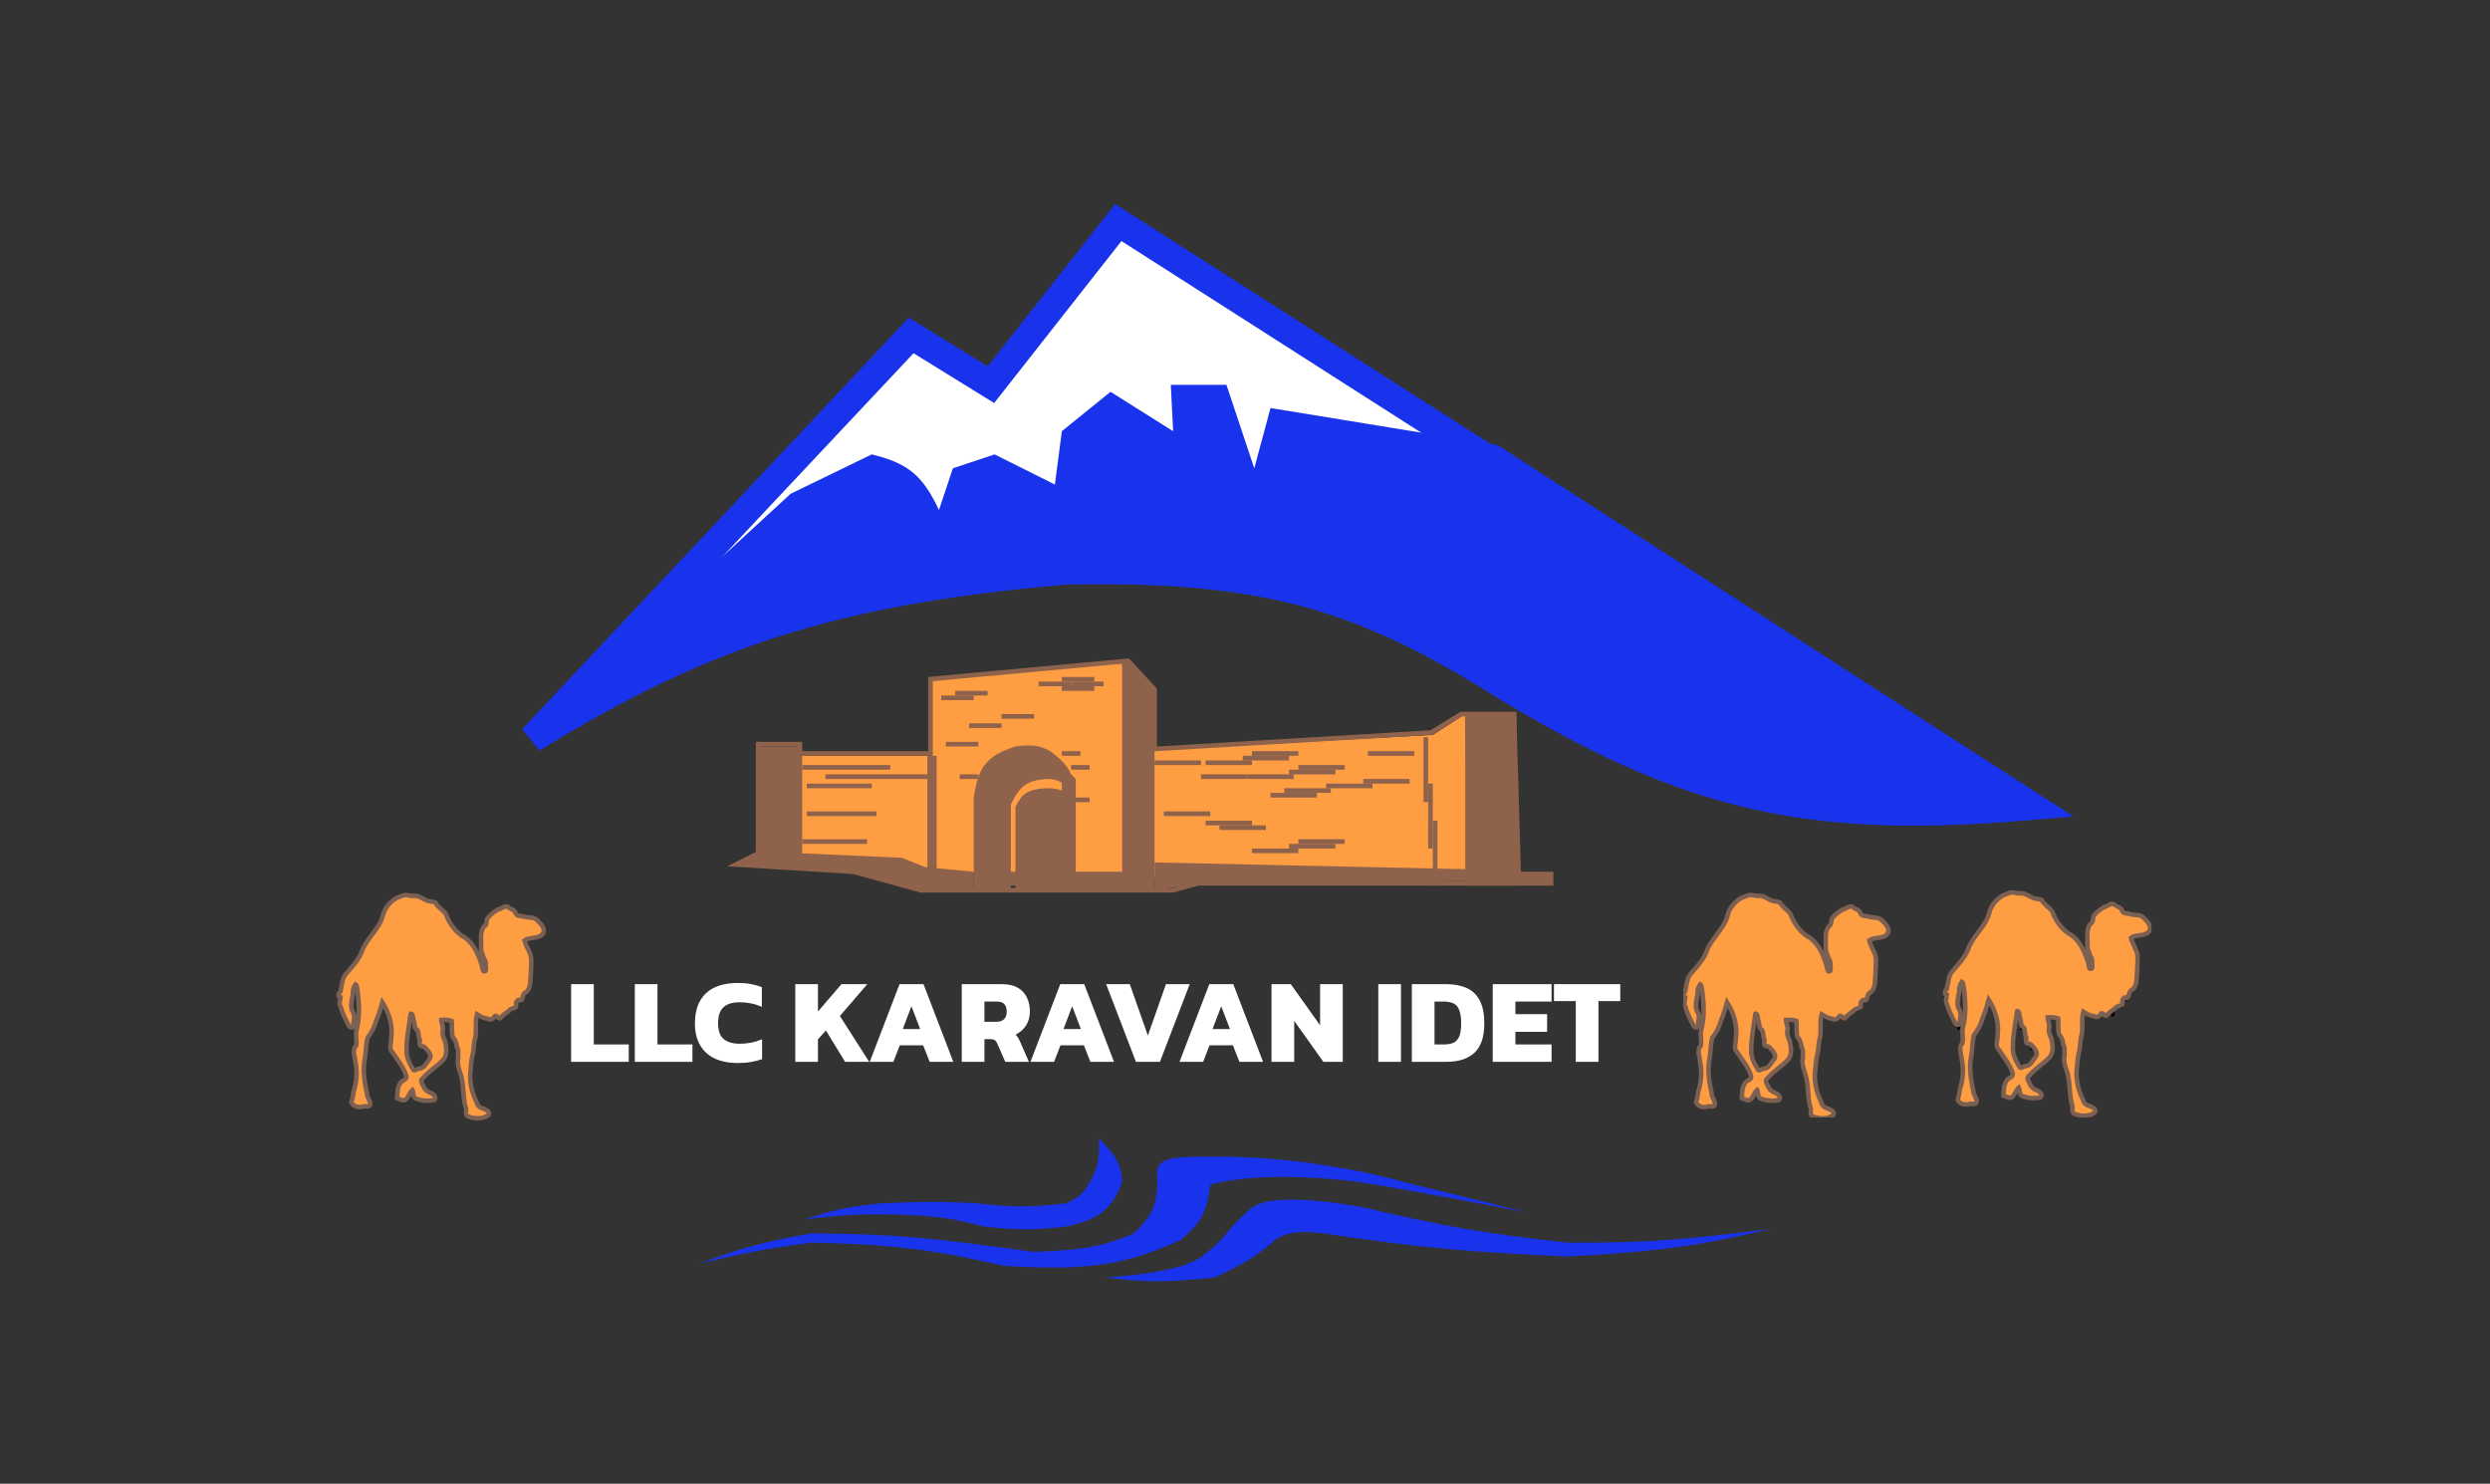 <svg width="537" height="320" viewBox="0 0 537 320" fill="none" xmlns="http://www.w3.org/2000/svg">
<rect x="0" y="0" width="537" height="320" fill="#333333" stroke="none"/>
<path d="M169 163H201V146.5L242 143L244 162L309 158.5L316 154L316.5 188L240.5 189.5L169 187V163Z" fill="#FF9D43"/>
<path d="M214.5 83L241.5 48.5L308 90V111L154.5 121.5L196 74.5L214.5 83Z" fill="white"/>
<path d="M172.207 109.006L122.777 154.508C134.763 147.511 146.13 141.959 157.927 137.543C178.883 129.699 201.046 125.496 230.246 123.011L230.35 123.002L230.455 123C251.078 122.688 266.698 123.881 281.17 127.717C295.655 131.558 308.812 137.999 324.58 147.95C346.456 161.262 364.041 168.781 382.519 172.369C398.939 175.558 416.226 175.677 438.088 173.821L321.899 98.86L276.192 91.398L273.397 101.78L270.806 111.404L267.654 101.949L262.338 86H255.654L255.996 92.85L256.284 98.613L251.402 95.539L239.719 88.183L231.82 94.577L230.475 104.888L229.929 109.069L226.158 107.183L214.27 101.239L207.872 103.372L205.346 110.949L202.977 118.056L199.786 111.278C198.118 107.736 196.694 105.673 194.984 104.247C193.448 102.966 191.461 102.018 188.324 101.178L172.207 109.006Z" fill="#1932EC" stroke="#1932EC" stroke-width="6"/>
<path d="M196.508 72.34L114.776 159.332C129.789 150.005 143.538 142.929 157.927 137.543C178.883 129.699 201.046 125.496 230.246 123.011L230.35 123.002L230.455 123C251.078 122.688 266.698 123.881 281.17 127.717C295.655 131.558 308.812 137.999 324.58 147.95C346.456 161.262 364.041 168.781 382.519 172.369C398.924 175.555 416.195 175.676 438.029 173.826L241.177 47.994L215.359 80.853L213.703 82.96L211.424 81.552L196.508 72.34Z" stroke="#1932EC" stroke-width="6"/>
<path d="M308.762 157.926L315.142 154H326.514L327.5 188.014L327.514 188.5H328H334.5V190.5H299.5H258.5H258.433L258.368 190.518L252.933 192H198.568L184.133 188.018L184.083 188.004L184.031 188.001L158.73 186.444L163.724 183.947L164.007 183.806L164 183.489L163.511 160.5H172.5V162V162.5H173H200.168H200.668V162V146.456L243.3 142.521L249 148.695V161V161.531L249.53 161.499L308.53 157.999L308.655 157.992L308.762 157.926Z" stroke="#8F624B"/>
<line x1="174" y1="175.5" x2="189" y2="175.5" stroke="#8F624B"/>
<line x1="173" y1="181.5" x2="187" y2="181.5" stroke="#8F624B"/>
<line x1="174" y1="169.5" x2="188" y2="169.5" stroke="#8F624B"/>
<line x1="178" y1="167.5" x2="200" y2="167.5" stroke="#8F624B"/>
<line x1="173" y1="165.5" x2="192" y2="165.5" stroke="#8F624B"/>
<line x1="204" y1="160.5" x2="211" y2="160.5" stroke="#8F624B"/>
<line x1="209" y1="156.5" x2="216" y2="156.5" stroke="#8F624B"/>
<line x1="216" y1="154.5" x2="223" y2="154.5" stroke="#8F624B"/>
<line x1="203" y1="150.5" x2="210" y2="150.5" stroke="#8F624B"/>
<line x1="206" y1="149.5" x2="213" y2="149.5" stroke="#8F624B"/>
<line x1="229" y1="148.5" x2="236" y2="148.5" stroke="#8F624B"/>
<line x1="224" y1="147.5" x2="231" y2="147.5" stroke="#8F624B"/>
<line x1="231" y1="147.5" x2="238" y2="147.5" stroke="#8F624B"/>
<line x1="229" y1="146.5" x2="236" y2="146.5" stroke="#8F624B"/>
<line x1="229" y1="162.5" x2="233" y2="162.5" stroke="#8F624B"/>
<line x1="231" y1="165.5" x2="235" y2="165.5" stroke="#8F624B"/>
<line x1="231" y1="172.5" x2="235" y2="172.5" stroke="#8F624B"/>
<line x1="207" y1="167.5" x2="211" y2="167.5" stroke="#8F624B"/>
<line x1="251" y1="175.5" x2="261" y2="175.5" stroke="#8F624B"/>
<line x1="260" y1="177.5" x2="270" y2="177.5" stroke="#8F624B"/>
<line x1="263" y1="178.5" x2="273" y2="178.5" stroke="#8F624B"/>
<line x1="259" y1="167.5" x2="269" y2="167.5" stroke="#8F624B"/>
<line x1="269" y1="167.5" x2="279" y2="167.5" stroke="#8F624B"/>
<line x1="274" y1="171.5" x2="284" y2="171.5" stroke="#8F624B"/>
<line x1="277" y1="170.5" x2="287" y2="170.5" stroke="#8F624B"/>
<line x1="286" y1="169.5" x2="296" y2="169.5" stroke="#8F624B"/>
<line x1="294" y1="168.5" x2="304" y2="168.5" stroke="#8F624B"/>
<line x1="295" y1="162.5" x2="305" y2="162.5" stroke="#8F624B"/>
<line x1="280" y1="165.5" x2="290" y2="165.5" stroke="#8F624B"/>
<line x1="278" y1="166.5" x2="288" y2="166.5" stroke="#8F624B"/>
<line x1="270" y1="162.5" x2="280" y2="162.5" stroke="#8F624B"/>
<line x1="268" y1="163.5" x2="278" y2="163.5" stroke="#8F624B"/>
<line x1="260" y1="164.5" x2="270" y2="164.5" stroke="#8F624B"/>
<line x1="249" y1="164.5" x2="259" y2="164.5" stroke="#8F624B"/>
<line x1="280" y1="181.5" x2="290" y2="181.5" stroke="#8F624B"/>
<line x1="278" y1="182.5" x2="288" y2="182.5" stroke="#8F624B"/>
<line x1="270" y1="183.5" x2="280" y2="183.5" stroke="#8F624B"/>
<line x1="307.5" y1="173" x2="307.5" y2="159" stroke="#8F624B"/>
<line x1="308.5" y1="183" x2="308.5" y2="169" stroke="#8F624B"/>
<line x1="309.5" y1="191" x2="309.5" y2="177" stroke="#8F624B"/>
<path d="M316 154H327L327.5 188.5H335L334.5 190.5L327 191H316V154Z" fill="#8F624B"/>
<path d="M242 142.5L243.5 143L249 149V192H242V142.5Z" fill="#8F624B"/>
<path d="M249 186L318 187.5V190L258.5 190.5L249 192V186Z" fill="#8F624B"/>
<path d="M210 172C210.969 165.778 212.361 163.112 219 161C222.271 160.543 224.097 160.671 226.5 162C229.155 163.957 230.028 165.051 231 167V169H229.5C227.754 168.332 228.129 168.058 225.5 168C221.483 168.347 219.859 169.582 218 173.5V192H210V172Z" fill="#8F624B"/>
<path d="M219 174C220.359 171.175 221.703 170.215 225.5 170C229.415 169.954 230.65 171.05 232 174V192H219V174Z" fill="#8F624B"/>
<path d="M229 168L231 167L232 168V174H229V168Z" fill="#8F624B"/>
<path d="M163 161H173V187H163L160.5 186L163 184V161Z" fill="#8F624B"/>
<path d="M172 184L194.5 185L199.5 187L210 188V192H199L193.5 190.5L184.5 188L172 187.5V184Z" fill="#8F624B"/>
<rect x="231" y="188" width="14" height="4" fill="#8F624B"/>
<rect x="216" y="188" width="5" height="3" fill="#8F624B"/>
<rect x="200" y="163" width="2" height="27" fill="#8F624B"/>
<g clip-path="url(#clip0_2_154)">
<path d="M377.449 193.002C376.721 193.122 376.097 193.498 375.411 193.722C373.962 194.64 372.797 196.049 372.499 197.746C371.591 200.617 368.923 202.504 367.991 205.351C367.224 207.176 365.851 208.615 364.568 210.081C363.684 211.168 363.781 212.626 363.392 213.897C363.002 214.243 362.726 215.036 363.454 215.122C363.434 215.768 362.984 216.488 363.458 217.106C363.827 218.456 364.478 219.748 365.123 220.997C365.251 221.452 366.041 221.98 366.161 221.247C366.257 220.201 366.716 218.957 365.969 218.034C365.491 216.85 365.884 215.601 366.108 214.42C366 213.691 366.264 212.859 366.663 212.281C367.075 212.5 366.935 213.233 367.098 213.627C367.491 216.458 367.611 219.402 366.883 222.194C366.612 223.288 367.057 224.446 366.797 225.52C365.862 226.521 366.586 227.958 366.668 229.12C367.122 231.277 366.873 233.518 366.218 235.58C366.204 236.32 365.941 236.996 365.783 237.705C366.045 238.594 367.288 238.909 368.117 238.699C368.633 238.356 369.617 239.009 369.863 238.195C369.938 237.31 369.06 236.648 369.131 235.749C368.584 233.283 368.173 230.714 368.705 228.199C368.98 226.736 368.873 225.175 369.289 223.766C370.211 222.626 370.843 221.277 371.236 219.865C371.784 218.691 372.124 217.265 372.456 216.147C373.887 218.413 374.747 221.128 374.373 223.832C374.421 224.886 373.752 226.121 374.651 226.954C375.742 228.634 377.119 230.219 377.67 232.157C377.714 232.967 376.605 232.98 376.312 233.637C375.66 234.569 375.729 235.757 375.656 236.836C376.271 237.071 377.174 237.697 377.694 236.944C378.202 236.417 378.419 235.494 378.947 235.088C379.273 235.696 378.969 236.68 379.808 236.977C381.012 237.402 382.401 237.521 383.649 237.227C384.292 236.679 383.414 235.906 382.87 235.696C381.967 235.432 381.438 234.74 381.129 233.901C380.845 233.437 380.642 232.895 381.196 232.539C382.498 230.983 384.287 229.954 385.668 228.497C386.5 227.358 386.281 225.772 385.965 224.487C385.575 223.738 385.293 222.951 385.505 222.098C385.65 221.365 385.138 220.607 385.171 219.955C385.901 219.908 386.753 219.934 387.405 220.176C387.581 221.336 387.319 222.573 387.658 223.696C388.209 224.215 388.472 225.036 388.509 225.783C389.025 226.408 388.7 227.328 388.839 228.092C388.509 229.336 388.977 230.562 389.366 231.743C390.073 233.99 389.774 236.411 390.38 238.665C390.84 239.304 390.068 240.373 390.968 240.794C392.36 241.306 394.225 241.453 395.411 240.422C395.773 239.71 394.706 239.3 394.192 239.074C393.47 238.92 392.922 238.423 392.768 237.687C391.67 235.455 391.134 232.951 391.517 230.463C391.573 229.264 391.74 228.078 392.053 226.938C392.2 225.772 392.219 224.573 392.565 223.465C392.769 221.905 392.423 220.261 392.867 218.745C393.583 219.193 394.352 219.646 395.201 219.71C395.753 220.123 396.346 219.711 396.646 219.216C397.088 218.617 397.621 220.217 398.025 219.406C398.528 218.845 399.176 218.444 399.745 218.005C400.068 217.487 400.73 217.503 401.195 217.265C401.517 216.851 400.987 216.194 401.582 215.875C401.785 215.344 402.302 216.044 402.538 215.54C402.789 214.993 402.749 214.238 403.419 214C404.634 213.049 404.27 211.315 404.488 209.972C404.474 208.632 404.743 207.212 404.41 205.921C404.021 204.899 403.38 203.86 403.122 202.843C404.306 201.911 406.401 202.683 407.207 201.151C407.556 200.03 406.458 199.073 405.734 198.362C405.03 197.708 403.919 198.019 403.058 197.698C402.389 197.475 401.35 197.722 401.175 196.826C400.895 196.117 400.018 196.123 399.549 195.586C398.798 195.206 398.116 196.076 397.378 196.147C396.555 196.713 395.612 197.265 395.086 198.126C394.861 198.688 395.056 199.421 394.44 199.77C393.414 200.933 393.843 202.658 393.747 204.072C393.76 204.718 393.743 205.372 394.115 205.9C394.172 206.693 394.904 207.213 394.773 208.03C394.671 208.566 395.15 209.71 394.249 209.462C393.975 209.011 394.016 208.244 393.761 207.716C393.007 205.434 391.866 202.962 389.586 201.82C387.979 200.659 386.829 198.972 386.161 197.141C385.529 196.212 384.367 195.64 383.87 194.635C383.217 194.361 382.429 194.456 381.779 194.098C380.973 193.745 380.244 193.107 379.278 193.22C378.641 193.266 378.054 193.047 377.451 193L377.449 193.002ZM378.626 218.59C379.184 218.771 379.011 219.63 379.214 220.074C379.475 220.699 379.255 221.808 379.994 222.124C380.411 222.804 380.152 223.724 380.572 224.352C380.475 224.798 380.327 225.631 381.031 225.643C381.663 225.589 381.836 226.285 382.28 226.595C382.691 227.161 383.149 227.962 382.514 228.56C381.898 229.295 381.477 230.451 380.343 230.482C379.875 230.531 379.23 231.248 379.018 230.51C378.209 229.168 377.522 227.737 377.678 226.138C377.691 223.627 378.271 221.16 378.563 218.684C378.549 218.615 378.573 218.586 378.625 218.59H378.626Z" fill="#FF9D43" stroke="#7C6052" stroke-width="0.974"/>
</g>
<path d="M87.449 193.002C86.721 193.122 86.097 193.498 85.411 193.722C83.962 194.64 82.797 196.049 82.499 197.746C81.591 200.617 78.923 202.504 77.991 205.351C77.224 207.176 75.851 208.615 74.568 210.081C73.684 211.168 73.781 212.626 73.392 213.897C73.002 214.243 72.726 215.036 73.454 215.122C73.434 215.768 72.984 216.488 73.458 217.106C73.827 218.456 74.478 219.748 75.123 220.997C75.251 221.452 76.041 221.98 76.161 221.247C76.257 220.201 76.716 218.957 75.969 218.034C75.491 216.85 75.884 215.601 76.108 214.42C76 213.691 76.264 212.859 76.663 212.281C77.075 212.5 76.935 213.233 77.098 213.627C77.491 216.458 77.611 219.402 76.883 222.194C76.612 223.288 77.058 224.446 76.797 225.52C75.862 226.521 76.586 227.958 76.668 229.12C77.122 231.277 76.873 233.518 76.218 235.58C76.204 236.32 75.941 236.996 75.783 237.705C76.045 238.594 77.288 238.909 78.117 238.699C78.633 238.356 79.617 239.009 79.863 238.195C79.938 237.31 79.06 236.648 79.131 235.749C78.584 233.283 78.173 230.714 78.705 228.199C78.98 226.736 78.873 225.175 79.289 223.766C80.211 222.626 80.843 221.277 81.236 219.865C81.784 218.691 82.124 217.265 82.456 216.147C83.887 218.413 84.747 221.128 84.373 223.832C84.421 224.886 83.752 226.121 84.651 226.954C85.742 228.634 87.119 230.219 87.67 232.157C87.714 232.967 86.605 232.98 86.311 233.637C85.66 234.569 85.729 235.757 85.656 236.836C86.271 237.071 87.174 237.697 87.694 236.944C88.202 236.417 88.419 235.494 88.947 235.088C89.273 235.696 88.969 236.68 89.808 236.977C91.012 237.402 92.401 237.521 93.649 237.227C94.292 236.679 93.414 235.906 92.87 235.696C91.967 235.432 91.438 234.74 91.129 233.901C90.845 233.437 90.642 232.895 91.196 232.539C92.498 230.983 94.287 229.954 95.668 228.497C96.5 227.358 96.281 225.772 95.965 224.487C95.575 223.738 95.293 222.951 95.505 222.098C95.65 221.365 95.138 220.607 95.171 219.955C95.9 219.908 96.753 219.934 97.404 220.176C97.581 221.336 97.319 222.573 97.658 223.696C98.209 224.215 98.472 225.036 98.509 225.783C99.025 226.408 98.7 227.328 98.839 228.092C98.509 229.336 98.977 230.562 99.366 231.743C100.073 233.99 99.774 236.411 100.38 238.665C100.84 239.304 100.068 240.373 100.968 240.794C102.36 241.306 104.225 241.453 105.411 240.422C105.773 239.71 104.706 239.3 104.192 239.074C103.47 238.92 102.922 238.423 102.768 237.687C101.67 235.455 101.134 232.951 101.517 230.463C101.573 229.264 101.74 228.078 102.053 226.938C102.2 225.772 102.219 224.573 102.565 223.465C102.769 221.905 102.423 220.261 102.867 218.745C103.583 219.193 104.352 219.646 105.201 219.71C105.753 220.123 106.346 219.711 106.646 219.216C107.088 218.617 107.621 220.217 108.025 219.406C108.528 218.845 109.176 218.444 109.745 218.005C110.068 217.487 110.73 217.503 111.195 217.265C111.517 216.851 110.987 216.194 111.582 215.875C111.785 215.344 112.302 216.044 112.538 215.54C112.789 214.993 112.749 214.238 113.419 214C114.634 213.049 114.27 211.315 114.488 209.972C114.474 208.632 114.743 207.212 114.41 205.921C114.021 204.899 113.38 203.86 113.122 202.843C114.306 201.911 116.401 202.683 117.207 201.151C117.556 200.03 116.458 199.073 115.734 198.362C115.03 197.708 113.919 198.019 113.058 197.698C112.389 197.475 111.35 197.722 111.175 196.826C110.895 196.117 110.018 196.123 109.549 195.586C108.798 195.206 108.116 196.076 107.378 196.147C106.555 196.713 105.612 197.265 105.086 198.126C104.861 198.688 105.056 199.421 104.44 199.77C103.414 200.933 103.843 202.658 103.747 204.072C103.76 204.718 103.743 205.372 104.115 205.9C104.172 206.693 104.904 207.213 104.773 208.03C104.671 208.566 105.15 209.71 104.249 209.462C103.975 209.011 104.016 208.244 103.761 207.716C103.007 205.434 101.866 202.962 99.586 201.82C97.979 200.659 96.829 198.972 96.161 197.141C95.529 196.212 94.367 195.64 93.87 194.635C93.217 194.361 92.429 194.456 91.779 194.098C90.973 193.745 90.243 193.107 89.278 193.22C88.641 193.266 88.054 193.047 87.451 193L87.449 193.002ZM88.626 218.59C89.184 218.771 89.011 219.63 89.214 220.074C89.475 220.699 89.255 221.808 89.994 222.124C90.411 222.804 90.152 223.724 90.572 224.352C90.475 224.798 90.327 225.631 91.031 225.643C91.663 225.589 91.836 226.285 92.28 226.595C92.691 227.161 93.149 227.962 92.514 228.56C91.898 229.295 91.477 230.451 90.343 230.482C89.875 230.531 89.23 231.248 89.018 230.51C88.21 229.168 87.522 227.737 87.678 226.138C87.691 223.627 88.271 221.16 88.563 218.684C88.549 218.615 88.573 218.586 88.625 218.59H88.626Z" fill="#FF9D43" stroke="#7C6052" stroke-width="0.974"/>
<g clip-path="url(#clip1_2_154)">
<path d="M448.657 240.703C447.108 240.548 446.771 240.326 446.662 239.389C446.615 238.99 446.639 238.641 446.713 238.614C446.788 238.587 446.73 238.387 446.585 238.169C446.38 237.861 446.316 237.399 446.296 236.107C446.281 235.191 446.196 234.251 446.105 234.017C446.014 233.783 445.939 233.22 445.939 232.768C445.939 232.317 445.831 231.692 445.699 231.384C445.06 229.886 444.839 229.009 444.95 228.411C445.132 227.428 445.04 226.021 444.781 225.828C444.613 225.703 444.577 225.499 444.648 225.067C444.719 224.625 444.682 224.426 444.499 224.277C444.365 224.167 444.255 223.958 444.255 223.812C444.255 223.667 444.154 223.465 444.03 223.364C443.861 223.226 443.794 222.745 443.762 221.423L443.719 219.666L442.762 219.621C441.997 219.585 441.806 219.621 441.806 219.801C441.806 219.924 441.877 220.068 441.963 220.121C442.054 220.176 442.111 220.772 442.099 221.535C442.082 222.605 442.138 222.97 442.399 223.473C442.576 223.814 442.793 224.138 442.883 224.193C442.984 224.254 443.005 224.546 442.942 224.971C442.885 225.345 442.83 226.08 442.82 226.605C442.798 227.722 442.553 228.132 441.43 228.939C440.07 229.915 438.371 231.382 437.954 231.94C437.548 232.483 437.545 232.506 437.773 233.189C438.067 234.068 438.705 234.714 439.514 234.953C440.007 235.099 440.194 235.252 440.364 235.653C440.483 235.935 440.581 236.332 440.581 236.535C440.581 236.883 440.52 236.909 439.472 237.001C438.188 237.114 436.107 236.779 435.668 236.388C435.496 236.235 435.375 235.879 435.347 235.443L435.301 234.743L435.091 235.346C434.976 235.678 434.666 236.176 434.402 236.453C433.955 236.924 433.874 236.951 433.18 236.873C432.771 236.827 432.341 236.71 432.223 236.615C431.969 236.407 431.927 234.423 432.16 233.623C432.318 233.08 433.015 232.255 433.316 232.255C433.413 232.255 433.608 232.13 433.749 231.977C433.984 231.721 433.985 231.654 433.762 231.128C433.416 230.313 431.498 227.27 430.815 226.454C430.455 226.023 430.445 225.952 430.572 224.795C430.646 224.132 430.702 222.772 430.695 221.777C430.687 220.156 430.641 219.858 430.255 218.912C430.018 218.332 429.747 217.762 429.653 217.646C429.559 217.531 429.338 217.056 429.161 216.591L428.839 215.746L428.732 216.651C428.611 217.665 428.212 219.174 428.035 219.289C427.814 219.432 427.416 220.33 427.416 220.685C427.416 221.2 426.403 223.106 426.063 223.23C425.729 223.352 425.57 224.208 425.506 226.225C425.484 226.93 425.38 227.71 425.274 227.959C424.97 228.674 424.929 231.759 425.21 232.725C425.34 233.172 425.543 234.072 425.661 234.726C425.779 235.379 425.97 236.024 426.086 236.158C426.203 236.292 426.389 236.733 426.5 237.139C426.686 237.815 426.679 237.893 426.417 238.081C426.261 238.194 425.85 238.286 425.504 238.286C425.158 238.286 424.8 238.36 424.707 238.451C424.448 238.707 422.906 238.335 422.363 237.885C421.854 237.463 421.768 236.894 422.14 236.41C422.266 236.246 422.365 235.796 422.365 235.385C422.365 234.954 422.489 234.414 422.667 234.069C423.329 232.792 423.453 229.815 422.897 228.55C422.725 228.159 422.631 227.52 422.62 226.675C422.607 225.587 422.654 225.326 422.935 224.941C423.235 224.531 423.251 224.416 423.1 223.694C422.935 222.898 423.013 222.075 423.464 219.891C423.756 218.477 423.702 214.727 423.369 213.294C423.071 212.013 422.912 211.8 422.947 212.728C422.958 213.019 422.901 213.257 422.819 213.257C422.737 213.257 422.671 213.585 422.671 213.987C422.671 214.389 422.564 214.928 422.434 215.184C422.092 215.861 422.281 217.031 422.844 217.73C423.342 218.348 423.407 218.975 423.042 219.663C422.911 219.911 422.804 220.386 422.806 220.719C422.812 222.146 422.416 222.609 422 221.662C421.882 221.393 421.605 220.938 421.386 220.653C421.166 220.367 420.99 220.036 420.99 219.913C420.99 219.791 420.714 219.197 420.378 218.593C420.041 217.988 419.765 217.365 419.765 217.208C419.765 217.051 419.652 216.699 419.513 216.425C419.299 216.001 419.29 215.849 419.455 215.4C419.622 214.943 419.615 214.855 419.401 214.737C419.078 214.559 419.082 213.806 419.406 213.541C419.827 213.197 420.118 212.365 419.907 212.114C419.665 211.827 419.832 210.863 420.249 210.138C420.43 209.823 420.972 209.158 421.453 208.66C421.933 208.163 422.602 207.381 422.939 206.923C423.541 206.102 424.816 203.614 424.816 203.258C424.816 203.02 425.608 201.918 426.615 200.752C427.448 199.79 428.949 197.026 428.949 196.455C428.949 195.459 430.991 192.905 431.789 192.905C432.011 192.905 432.41 192.793 432.675 192.657C433.574 192.196 433.689 192.151 433.967 192.151C434.12 192.151 434.316 192.221 434.403 192.307C434.49 192.392 435.158 192.465 435.888 192.467C437.096 192.472 437.258 192.508 437.697 192.872C438.268 193.345 439.523 193.809 440.231 193.809C440.664 193.809 440.735 193.861 440.735 194.18C440.735 194.428 440.918 194.689 441.291 194.971C442.666 196.013 442.808 196.184 443.099 197.151C443.256 197.676 443.542 198.31 443.734 198.558C444.534 199.597 445.729 200.874 445.991 200.971C446.501 201.159 447.604 201.956 447.931 202.372C448.872 203.57 449.129 203.94 449.301 204.35C449.486 204.792 449.495 204.794 449.797 204.517C450.086 204.251 450.097 204.119 449.993 202.197C449.889 200.289 449.903 200.126 450.201 199.65C450.377 199.37 450.66 199.017 450.831 198.864C451.016 198.7 451.143 198.397 451.143 198.12C451.143 197.864 451.277 197.438 451.439 197.175C451.754 196.668 453.173 195.56 453.818 195.318C454.03 195.238 454.204 195.104 454.204 195.019C454.204 194.934 454.354 194.865 454.538 194.865C454.721 194.865 455.103 194.782 455.386 194.681C455.789 194.538 455.964 194.538 456.198 194.681C456.362 194.782 456.593 194.865 456.711 194.865C456.83 194.865 456.966 194.966 457.015 195.091C457.063 195.215 457.197 195.317 457.311 195.317C457.523 195.317 457.75 195.664 458.022 196.406C458.19 196.868 458.181 196.865 460.623 197.195C462.575 197.459 462.702 197.528 463.392 198.718C463.869 199.539 463.991 200.498 463.689 201.055C463.439 201.514 462.709 201.8 461.782 201.8C461.227 201.8 460.715 201.907 460.323 202.104L459.719 202.407L460.197 203.423L460.807 204.7C461.091 205.265 461.551 206.563 461.551 206.801C461.551 206.939 461.488 207.075 461.411 207.102C461.226 207.168 461.165 208.374 461.313 209.018C461.39 209.351 461.371 209.563 461.258 209.632C461.163 209.69 461.056 210.252 461.021 210.882C460.936 212.43 460.73 213.096 460.134 213.756C459.66 214.281 459.259 214.523 459.499 214.14C459.567 214.032 459.541 214.007 459.431 214.074C459.331 214.135 459.294 214.337 459.345 214.54C459.476 215.055 458.967 215.859 458.558 215.783C458.109 215.699 457.878 216.018 457.878 216.72C457.878 217.15 457.813 217.329 457.657 217.329C457.536 217.329 457.397 217.267 457.349 217.19C457.219 216.982 456.428 217.423 456.226 217.817C456.129 218.005 456.031 218.396 456.007 218.686C455.973 219.102 455.892 219.224 455.62 219.262C455.366 219.297 455.276 219.234 455.276 219.023C455.276 218.558 455.102 218.52 454.785 218.917C454.443 219.345 453.828 219.409 453.617 219.038C453.49 218.814 453.408 218.842 452.886 219.264C452.223 219.802 452.031 219.843 451.749 219.508C451.608 219.342 451.522 219.324 451.443 219.449C451.27 219.725 450.43 219.467 450.156 219.053C449.908 218.681 449.402 218.562 449.23 218.836C449.178 218.919 449.211 219.783 449.303 220.757C449.418 221.975 449.421 222.543 449.311 222.579C449.224 222.609 449.153 222.92 449.153 223.273C449.153 223.626 449.05 224.248 448.925 224.655C448.799 225.062 448.696 225.777 448.695 226.244C448.694 226.794 448.617 227.155 448.475 227.271C448.33 227.389 448.227 227.894 448.168 228.76L447.993 231.407C447.89 232.941 448.157 234.306 448.852 235.798L449.576 237.396C449.849 238.021 449.95 238.107 450.593 238.267C451.006 238.37 451.543 238.659 451.869 238.951C452.382 239.415 452.415 239.491 452.25 239.848C452.049 240.281 451.199 240.701 450.376 240.773C450.081 240.799 449.307 240.767 448.655 240.702L448.657 240.703ZM450.944 240.217C451.18 240.118 451.494 239.937 451.643 239.815C451.9 239.603 451.897 239.575 451.589 239.252C451.411 239.065 450.859 238.793 450.363 238.646C449.484 238.387 449.452 238.359 449.157 237.583C448.991 237.144 448.787 236.665 448.705 236.518C447.801 234.896 447.281 231.882 447.647 230.371C447.747 229.956 447.834 229.099 447.841 228.465C447.85 227.563 447.915 227.245 448.139 227.001C448.377 226.741 448.408 226.551 448.323 225.868C448.252 225.31 448.275 225.013 448.395 224.94C448.512 224.869 448.538 224.607 448.472 224.172C448.397 223.677 448.422 223.511 448.572 223.511C448.7 223.511 448.787 223.279 448.811 222.87C448.928 220.939 448.925 220.38 448.797 219.99C448.58 219.331 448.935 217.933 449.319 217.933C449.482 217.933 449.615 217.985 449.615 218.05C449.615 218.115 449.821 218.246 450.074 218.339C450.326 218.431 450.533 218.603 450.533 218.718C450.533 218.869 450.684 218.91 451.075 218.865C451.435 218.824 451.711 218.885 451.893 219.048C452.149 219.275 452.195 219.268 452.553 218.941C452.765 218.748 452.971 218.493 453.01 218.376C453.072 218.199 453.155 218.194 453.496 218.346C453.723 218.448 453.948 218.629 453.994 218.749C454.057 218.912 454.198 218.834 454.541 218.449C454.795 218.164 455.1 217.931 455.217 217.931C455.335 217.931 455.431 217.829 455.431 217.705C455.431 217.579 455.567 217.478 455.737 217.478C455.907 217.478 456.043 217.378 456.043 217.252C456.043 217.128 456.138 217.026 456.254 217.026C456.37 217.026 456.555 216.919 456.666 216.788C456.783 216.65 457.014 216.577 457.219 216.616C457.549 216.678 457.565 216.646 457.476 216.1C457.413 215.709 457.439 215.518 457.558 215.518C457.655 215.518 457.812 215.349 457.908 215.142C458.125 214.673 458.487 214.65 458.51 215.104C458.523 215.359 458.545 215.378 458.598 215.179C458.636 215.034 458.732 214.915 458.81 214.915C458.888 214.915 458.952 214.652 458.952 214.331C458.952 213.737 459.263 213.299 459.557 213.479C459.645 213.532 459.717 213.47 459.717 213.341C459.717 213.212 459.804 213.106 459.91 213.106C460.314 213.106 460.502 212.458 460.559 210.872C460.592 209.929 460.682 209.246 460.777 209.215C460.89 209.178 460.891 209.073 460.779 208.866C460.691 208.704 460.665 208.427 460.722 208.251C460.952 207.537 460.836 205.768 460.52 205.17C460.036 204.262 459.255 202.473 459.255 202.281C459.255 201.943 460.437 201.498 461.352 201.492C462.39 201.485 463.146 201.145 463.463 200.543C463.659 200.171 463.649 200.07 463.368 199.537C463.196 199.212 462.802 198.671 462.494 198.335C461.935 197.728 461.924 197.724 460.172 197.492C457.726 197.169 457.732 197.171 457.561 196.707C457.236 195.821 457.098 195.663 456.715 195.735C456.503 195.775 456.345 195.733 456.345 195.636C456.345 195.543 456.242 195.468 456.116 195.468C455.99 195.468 455.886 195.366 455.886 195.241C455.886 194.948 455.67 194.953 455.418 195.252C455.309 195.382 455.093 195.456 454.94 195.417C454.787 195.378 454.662 195.407 454.662 195.482C454.662 195.557 454.505 195.618 454.313 195.618C453.882 195.618 451.949 197.113 451.653 197.675C451.528 197.912 451.475 198.263 451.528 198.501C451.598 198.814 451.549 198.952 451.326 199.069C450.519 199.495 450.178 200.75 450.377 202.552C450.446 203.174 450.45 203.965 450.385 204.31C450.296 204.788 450.313 204.92 450.462 204.864C450.665 204.787 450.747 204.981 450.905 205.906C450.967 206.265 451.086 206.472 451.231 206.472C451.42 206.472 451.452 206.702 451.415 207.791L451.371 209.11L450.873 209.157C450.428 209.199 450.376 209.164 450.376 208.813C450.376 208.598 450.273 208.178 450.146 207.881C450.02 207.583 449.917 207.136 449.917 206.887C449.917 206.419 448.569 203.794 448.156 203.456C448.03 203.353 447.927 203.182 447.927 203.076C447.927 202.856 446.98 201.999 446.494 201.781C446.277 201.681 446.065 201.571 445.858 201.452C445.478 201.23 443.643 199.384 443.643 199.225C443.643 199.161 443.48 198.917 443.28 198.683C443.081 198.449 442.869 198.019 442.809 197.729C442.647 196.933 442.278 196.221 442.029 196.221C441.906 196.221 441.806 196.165 441.806 196.095C441.806 196.026 441.464 195.704 441.047 195.379C440.545 194.989 440.286 194.673 440.282 194.447C440.277 194.168 440.212 194.121 439.929 194.191C439.739 194.238 439.308 194.159 438.973 194.015C438.637 193.871 438.297 193.77 438.218 193.791C437.989 193.851 437.322 193.468 436.956 193.067C436.674 192.758 436.584 192.731 436.382 192.896C436.19 193.054 436.053 193.056 435.686 192.906C435.435 192.803 435.048 192.765 434.827 192.819C434.549 192.888 434.333 192.839 434.135 192.662C433.966 192.511 433.847 192.477 433.847 192.58C433.847 192.675 433.683 192.754 433.483 192.754C433.283 192.754 433.033 192.856 432.929 192.98C432.824 193.104 432.54 193.206 432.299 193.206C431.966 193.206 431.624 193.434 430.887 194.148C429.831 195.172 429.485 195.755 429.275 196.868C429.2 197.265 429.039 197.706 428.917 197.848C428.795 197.99 428.572 198.433 428.422 198.832C428.145 199.572 427.467 200.553 426.58 201.498C425.928 202.192 425.122 203.382 425.122 203.651C425.122 203.769 425.026 204.062 424.908 204.302L424.269 205.645C423.823 206.594 422.641 208.143 421.682 209.037C420.762 209.895 420.322 210.888 420.311 212.136C420.302 213.084 420.253 213.257 419.857 213.72L419.412 214.238L419.818 214.286C420.278 214.34 420.315 214.519 420.015 215.222C419.803 215.72 419.842 216.274 420.089 216.274C420.164 216.274 420.225 216.543 420.225 216.871C420.225 217.278 420.373 217.7 420.688 218.188C420.942 218.584 421.223 219.173 421.312 219.498C421.401 219.823 421.657 220.316 421.882 220.593L422.29 221.097L422.471 220.155C422.57 219.637 422.615 219.086 422.57 218.931C422.525 218.775 422.568 218.599 422.667 218.539C422.791 218.463 422.714 218.276 422.417 217.928C422.052 217.5 421.98 217.265 421.932 216.34C421.891 215.54 421.945 215.112 422.137 214.715C422.322 214.329 422.367 214.001 422.292 213.566C422.223 213.164 422.244 212.957 422.354 212.957C422.445 212.957 422.52 212.791 422.52 212.59C422.52 211.897 422.797 211.424 423.171 211.476C423.429 211.512 423.526 211.638 423.557 211.977C423.58 212.226 423.707 212.881 423.838 213.433C424.118 214.606 424.227 218.896 423.99 219.364C423.905 219.53 423.785 220.005 423.722 220.42C423.646 220.911 423.563 221.401 423.471 221.89C423.389 222.318 423.391 222.894 423.476 223.322C423.699 224.454 423.662 224.85 423.295 225.235C422.99 225.554 422.962 225.71 423.024 226.7C423.062 227.309 423.205 228.178 423.342 228.632C423.834 230.259 423.621 233.301 422.921 234.633C422.742 234.972 422.693 235.291 422.761 235.651C422.83 236.015 422.785 236.288 422.614 236.546C422.478 236.75 422.367 237.01 422.367 237.125C422.367 237.483 422.897 237.826 423.673 237.969C424.294 238.083 424.451 238.065 424.601 237.862C424.75 237.662 424.852 237.649 425.167 237.79C425.378 237.885 425.699 237.926 425.88 237.878C426.158 237.806 426.194 237.72 426.108 237.322C426.052 237.064 425.835 236.628 425.626 236.353C425.382 236.033 425.275 235.737 425.327 235.524C425.412 235.177 425.296 234.537 424.901 233.166C424.556 231.968 424.545 228.962 424.881 227.822C425.036 227.298 425.164 226.246 425.194 225.259C425.246 223.537 425.426 222.755 425.77 222.755C425.877 222.755 426.063 222.535 426.182 222.265C426.3 221.996 426.558 221.539 426.755 221.25C426.951 220.961 427.112 220.536 427.112 220.302C427.112 220.068 427.345 219.422 427.63 218.867C427.947 218.248 428.221 217.411 428.338 216.705C428.442 216.072 428.581 215.468 428.646 215.364C428.861 215.021 429.176 215.319 429.47 216.142C429.629 216.588 429.852 217.059 429.966 217.19C430.08 217.321 430.173 217.478 430.173 217.538C430.173 217.598 430.313 217.949 430.484 218.318C431.151 219.76 431.305 221.994 430.912 224.533C430.742 225.63 430.743 225.631 431.194 226.192C432.137 227.361 433.817 230.059 434.206 231.028C434.43 231.585 434.44 231.752 434.274 232.121C434.149 232.399 433.963 232.557 433.762 232.557C432.984 232.557 432.319 233.86 432.317 235.388C432.317 236.015 432.374 236.203 432.584 236.269C432.732 236.315 433.008 236.427 433.198 236.517C433.493 236.656 433.612 236.616 433.998 236.253C434.247 236.017 434.563 235.492 434.701 235.085C434.838 234.677 435.05 234.307 435.171 234.261C435.529 234.126 435.853 234.677 435.78 235.299C435.692 236.056 435.96 236.254 437.444 236.528C438.904 236.797 440.122 236.712 440.122 236.34C440.122 235.881 439.668 235.447 438.936 235.206C438.206 234.966 437.52 234.254 437.52 233.736C437.52 233.607 437.383 233.329 437.214 233.119C437.046 232.908 436.908 232.688 436.908 232.63C436.908 232.44 437.865 231.287 438.534 230.672C439.228 230.033 440.228 229.247 441.322 228.479C442.121 227.918 442.679 226.855 442.422 226.383C442.315 226.187 442.306 225.797 442.393 225.246C442.467 224.785 442.47 224.373 442.4 224.33C442.273 224.253 441.998 223.689 441.658 222.81C441.517 222.443 441.516 222.257 441.655 222.001C441.846 221.65 441.74 220.417 441.507 220.275C441.436 220.232 441.378 219.967 441.378 219.687V219.178L444.026 219.216L444.146 220.196C444.212 220.735 444.225 221.568 444.176 222.044C444.104 222.746 444.133 222.93 444.324 223.003C444.455 223.052 444.562 223.19 444.562 223.309C444.562 223.428 444.709 223.721 444.889 223.961C445.129 224.282 445.191 224.52 445.122 224.86C445.049 225.22 445.082 225.322 445.271 225.322C445.465 225.322 445.494 225.427 445.414 225.848C445.359 226.138 445.389 226.63 445.482 226.941C445.614 227.382 445.604 227.641 445.436 228.102C445.247 228.633 445.254 228.797 445.508 229.61C445.665 230.112 445.902 230.751 446.035 231.031C446.168 231.311 446.301 231.973 446.331 232.503C446.361 233.033 446.453 233.72 446.535 234.03C446.617 234.339 446.688 235.215 446.694 235.975C446.704 237.431 446.767 237.752 447.119 238.158C447.3 238.365 447.304 238.513 447.147 239.031C446.923 239.766 447.065 239.982 447.927 240.221C448.689 240.432 450.438 240.429 450.943 240.216L450.944 240.217ZM435.415 230.408C435.331 230.305 434.961 229.612 434.593 228.869C433.94 227.551 433.922 227.476 433.872 225.807C433.838 224.674 433.899 223.73 434.052 223.012C434.295 221.871 434.441 220.817 434.546 219.44C434.647 218.121 434.756 217.782 435.078 217.782C435.465 217.782 435.725 218.286 435.855 219.289C436.092 221.115 436.165 221.366 436.433 221.297C436.634 221.245 436.725 221.405 436.864 222.056C436.96 222.509 437.002 223.023 436.956 223.196C436.897 223.419 436.944 223.511 437.12 223.511C437.391 223.511 437.459 223.89 437.214 224.039C437.006 224.165 437.02 224.675 437.236 224.806C437.333 224.865 437.608 224.907 437.849 224.9C438.213 224.89 438.286 224.949 438.286 225.255C438.286 225.504 438.372 225.622 438.554 225.622C438.722 225.622 438.98 225.922 439.248 226.427C439.757 227.386 439.697 227.653 438.763 228.601C438.416 228.953 438.133 229.335 438.133 229.449C438.133 229.768 437.44 230.145 436.856 230.145C436.569 230.145 436.248 230.247 436.143 230.371C435.911 230.647 435.62 230.662 435.415 230.409L435.415 230.408ZM436.679 229.762C437.295 229.654 437.827 229.321 437.827 229.044C437.827 228.962 438.137 228.568 438.516 228.169L439.205 227.443L438.951 226.918C438.725 226.45 438.646 226.403 438.248 226.481C437.815 226.566 437.801 226.551 437.851 226.058C437.897 225.605 437.851 225.529 437.444 225.396C436.647 225.134 436.561 225.026 436.647 224.396C436.69 224.075 436.664 223.774 436.587 223.728C436.511 223.682 436.449 223.308 436.449 222.899C436.449 222.195 436.427 222.154 436.046 222.154C435.668 222.154 435.648 222.119 435.722 221.577C435.767 221.243 435.709 220.785 435.584 220.491C435.464 220.212 435.406 219.807 435.454 219.591C435.502 219.375 435.442 218.966 435.32 218.68L435.099 218.162L435.016 218.688C434.97 218.977 434.893 219.824 434.844 220.571C434.795 221.317 434.613 222.495 434.439 223.189C434.21 224.11 434.138 224.804 434.177 225.753C434.225 226.949 434.29 227.177 434.982 228.597C435.489 229.636 435.789 230.096 435.9 230.005C435.991 229.931 436.342 229.821 436.678 229.762L436.679 229.762ZM451.112 207.801C451.151 207.066 451.119 206.955 450.844 206.884C450.592 206.82 450.531 206.682 450.531 206.182C450.531 205.728 450.458 205.533 450.263 205.461C450.115 205.407 449.903 205.256 449.79 205.126C449.678 204.996 449.73 205.136 449.905 205.436C450.081 205.736 450.224 206.187 450.224 206.436C450.224 206.684 450.328 207.133 450.454 207.431C450.58 207.728 450.684 208.149 450.684 208.366C450.684 208.614 450.755 208.737 450.875 208.698C450.989 208.661 451.085 208.301 451.112 207.801Z" fill="black"/>
<path d="M433.881 192.448C433.153 192.568 432.529 192.944 431.843 193.168C430.394 194.086 429.228 195.495 428.93 197.192C428.023 200.063 425.355 201.95 424.423 204.797C423.656 206.623 422.283 208.061 421 209.527C420.116 210.614 420.213 212.072 419.823 213.343C419.434 213.689 419.157 214.482 419.885 214.568C419.866 215.215 419.416 215.934 419.89 216.552C420.258 217.902 420.909 219.194 421.555 220.444C421.683 220.899 422.472 221.427 422.592 220.693C422.688 219.647 423.148 218.403 422.401 217.48C421.922 216.297 422.316 215.047 422.54 213.866C422.431 213.138 422.696 212.306 423.095 211.727C423.507 211.946 423.366 212.679 423.53 213.073C423.923 215.904 424.042 218.848 423.315 221.64C423.044 222.734 423.489 223.892 423.229 224.967C422.294 225.967 423.018 227.404 423.099 228.566C423.554 230.723 423.305 232.964 422.65 235.026C422.635 235.766 422.373 236.442 422.215 237.151C422.476 238.04 423.72 238.355 424.549 238.145C425.065 237.802 426.049 238.456 426.295 237.641C426.369 236.756 425.492 236.095 425.563 235.195C425.016 232.729 424.605 230.16 425.136 227.645C425.412 226.182 425.305 224.622 425.721 223.212C426.643 222.072 427.275 220.723 427.668 219.311C428.216 218.137 428.555 216.711 428.888 215.594C430.319 217.859 431.179 220.574 430.805 223.278C430.853 224.332 430.183 225.568 431.083 226.4C432.174 228.081 433.55 229.666 434.102 231.603C434.145 232.413 433.037 232.427 432.743 233.083C432.092 234.015 432.161 235.204 432.088 236.282C432.703 236.517 433.606 237.143 434.126 236.391C434.634 235.863 434.85 234.94 435.379 234.534C435.705 235.142 435.401 236.127 436.24 236.424C437.444 236.849 438.832 236.967 440.081 236.673C440.724 236.125 439.845 235.352 439.301 235.142C438.399 234.879 437.869 234.186 437.56 233.347C437.276 232.883 437.074 232.342 437.627 231.986C438.929 230.43 440.719 229.4 442.1 227.943C442.932 226.804 442.712 225.219 442.396 223.934C442.006 223.184 441.724 222.397 441.937 221.545C442.082 220.811 441.57 220.053 441.602 219.401C442.332 219.354 443.185 219.38 443.836 219.622C444.013 220.782 443.751 222.02 444.09 223.142C444.641 223.662 444.904 224.483 444.941 225.229C445.457 225.855 445.131 226.775 445.271 227.538C444.941 228.782 445.409 230.009 445.797 231.19C446.505 233.436 446.206 235.857 446.811 238.111C447.271 238.751 446.5 239.819 447.4 240.24C448.792 240.753 450.656 240.899 451.843 239.868C452.205 239.156 451.137 238.747 450.623 238.521C449.901 238.366 449.353 237.869 449.2 237.134C448.102 234.901 447.565 232.397 447.949 229.909C448.005 228.71 448.172 227.525 448.485 226.384C448.632 225.218 448.651 224.019 448.997 222.912C449.201 221.351 448.855 219.708 449.298 218.191C450.015 218.639 450.783 219.092 451.633 219.157C452.185 219.569 452.778 219.158 453.077 218.662C453.52 218.063 454.052 219.663 454.457 218.852C454.959 218.291 455.607 217.891 456.177 217.451C456.499 216.933 457.162 216.949 457.626 216.712C457.948 216.297 457.418 215.641 458.013 215.321C458.217 214.79 458.734 215.491 458.97 214.987C459.221 214.439 459.181 213.684 459.85 213.446C461.066 212.495 460.702 210.761 460.919 209.418C460.905 208.078 461.175 206.658 460.842 205.367C460.452 204.345 459.812 203.306 459.554 202.289C460.738 201.358 462.833 202.129 463.639 200.597C463.988 199.476 462.89 198.52 462.165 197.808C461.461 197.154 460.35 197.466 459.489 197.144C458.821 196.921 457.782 197.168 457.607 196.272C457.327 195.563 456.45 195.569 455.981 195.033C455.23 194.652 454.548 195.522 453.809 195.594C452.987 196.159 452.044 196.711 451.518 197.572C451.293 198.134 451.487 198.868 450.872 199.217C449.846 200.379 450.275 202.104 450.179 203.518C450.192 204.164 450.175 204.819 450.547 205.346C450.603 206.139 451.335 206.659 451.205 207.476C451.103 208.012 451.582 209.156 450.681 208.908C450.407 208.457 450.448 207.691 450.192 207.162C449.439 204.881 448.298 202.409 446.017 201.266C444.41 200.106 443.261 198.419 442.593 196.588C441.961 195.659 440.798 195.086 440.301 194.081C439.649 193.807 438.861 193.902 438.211 193.544C437.405 193.192 436.675 192.553 435.71 192.666C435.073 192.712 434.486 192.494 433.882 192.446L433.881 192.448ZM435.057 218.036C435.615 218.217 435.443 219.077 435.646 219.521C435.907 220.145 435.686 221.254 436.425 221.57C436.842 222.25 436.584 223.17 437.004 223.798C436.907 224.244 436.759 225.077 437.463 225.089C438.095 225.036 438.268 225.731 438.712 226.041C439.122 226.607 439.581 227.409 438.946 228.006C438.33 228.742 437.908 229.897 436.774 229.928C436.307 229.978 435.661 230.694 435.449 229.956C434.641 228.615 433.953 227.183 434.11 225.584C434.122 223.073 434.703 220.606 434.995 218.131C434.981 218.061 435.005 218.032 435.057 218.036H435.057Z" fill="#FF9D43" stroke="#7C6052" stroke-width="0.974"/>
</g>
<path d="M190.5 259.5C198.591 259.148 203.016 259.091 210.5 259.5C218.66 260.432 222.893 260.37 230 259.5C232.474 258.322 233.651 257.428 235 255C236.767 251.963 237.159 249.852 237 245.5C240.417 248.927 241.82 250.947 242 255C239.682 260.873 237.1 262.993 230 264.5C222.971 265.356 219.029 265.312 212 264.5C205.673 262.794 201.939 262.277 195 262C186.525 261.751 181.813 261.94 173.5 263C179.405 261.014 183.03 260.163 190.5 259.5Z" fill="#1932EC"/>
<path d="M175 266C194.247 266.194 200.245 266.892 223 270C231.86 269.6 237.042 269.289 244.5 266C248.717 262.018 249.972 259.153 249.5 252.5C250.03 250.328 251.636 249.704 256.5 249.5C266.286 249.337 271.43 249.555 280 250.5C290.788 251.947 296.155 253.094 305 255.5C315.976 258.17 320.87 259.375 329.5 261.5C302.29 256.378 294.015 254.946 289.5 254.5C276.536 253.239 267.051 253.827 261 255.5C260.376 261.112 259.139 263.83 254.5 267.5C243.054 272.626 235.143 274.19 216.5 273C202.021 269.682 193.204 268.374 175 268C165.51 269.289 160.25 270.252 151 272.5C159.617 269.173 164.906 267.785 175 266Z" fill="#1932EC"/>
<path d="M261 269.5C264.515 266.819 265 264.5 270 260.5C275 256.5 294.5 260.5 294.5 260.5C310.991 264.394 320.49 266.086 338 268C356.228 268.14 365.551 267.093 382 265C368.321 268.22 359.956 269.852 338 271C317.477 270.053 305.979 269.158 285.5 266C280.601 265.479 278.365 265.655 275.5 267C271.491 270.531 268.761 272.43 262 275.5C251.536 276.63 246.445 276.583 238.5 275.5C245.076 275.008 248.737 274.64 255 273C257.596 272.045 258.961 271.362 261 269.5Z" fill="#1932EC"/>
<path d="M123.17 229V212.256H128.058V225.256H135.598V229H123.17ZM136.906 229V212.256H141.794V225.256H149.334V229H136.906ZM159.203 229.26C156.169 229.26 153.855 228.515 152.261 227.024C150.666 225.533 149.869 223.427 149.869 220.706C149.869 217.898 150.649 215.749 152.209 214.258C153.769 212.75 156.091 211.996 159.177 211.996C160.217 211.996 161.144 212.074 161.959 212.23C162.773 212.386 163.553 212.603 164.299 212.88V217.144C162.808 216.485 161.213 216.156 159.515 216.156C157.937 216.156 156.767 216.52 156.005 217.248C155.242 217.959 154.861 219.111 154.861 220.706C154.861 222.266 155.259 223.393 156.057 224.086C156.871 224.762 158.041 225.1 159.567 225.1C160.399 225.1 161.205 225.022 161.985 224.866C162.782 224.71 163.571 224.467 164.351 224.138V228.428C163.605 228.688 162.817 228.887 161.985 229.026C161.17 229.182 160.243 229.26 159.203 229.26ZM171.514 229V212.256H176.402V218.158L181.472 212.256H187.036L181.134 219.12L187.452 229H182.252L178.118 222.24L176.402 224.164V229H171.514ZM187.574 229L193.996 212.256H199.17L205.592 229H200.496L199.092 225.438H194.048L192.67 229H187.574ZM194.698 221.928H198.442L196.57 217.014L194.698 221.928ZM207.416 229V212.256H216.126C217.495 212.256 218.613 212.507 219.48 213.01C220.364 213.513 221.023 214.215 221.456 215.116C221.889 216 222.106 217.031 222.106 218.21C222.106 219.337 221.82 220.333 221.248 221.2C220.693 222.049 219.948 222.699 219.012 223.15C219.203 223.306 219.367 223.497 219.506 223.722C219.645 223.93 219.801 224.225 219.974 224.606L221.898 229H216.802L215.034 224.97C214.895 224.658 214.722 224.441 214.514 224.32C214.323 224.181 214.046 224.112 213.682 224.112H212.304V229H207.416ZM212.304 220.368H214.878C215.589 220.368 216.135 220.186 216.516 219.822C216.915 219.441 217.114 218.903 217.114 218.21C217.114 216.737 216.421 216 215.034 216H212.304V220.368ZM222.232 229L228.654 212.256H233.828L240.25 229H235.154L233.75 225.438H228.706L227.328 229H222.232ZM229.356 221.928H233.1L231.228 217.014L229.356 221.928ZM244.98 229L238.558 212.256H243.654L247.554 223.332L251.454 212.256H256.576L250.154 229H244.98ZM254.377 229L260.799 212.256H265.973L272.395 229H267.299L265.895 225.438H260.851L259.473 229H254.377ZM261.501 221.928H265.245L263.373 217.014L261.501 221.928ZM274.219 229V212.256H278.379L284.697 221.122V212.256H289.585V229H285.399L279.107 220.16V229H274.219ZM297.248 229V212.256H302.136V229H297.248ZM304.484 229V212.256H311.972C313.688 212.256 315.153 212.542 316.366 213.114C317.58 213.669 318.507 214.57 319.148 215.818C319.79 217.049 320.11 218.687 320.11 220.732C320.11 223.609 319.408 225.707 318.004 227.024C316.6 228.341 314.59 229 311.972 229H304.484ZM309.372 225.256H311.348C312.163 225.256 312.848 225.143 313.402 224.918C313.957 224.675 314.382 224.233 314.676 223.592C314.971 222.933 315.118 221.98 315.118 220.732C315.118 219.484 314.98 218.522 314.702 217.846C314.442 217.153 314.035 216.676 313.48 216.416C312.926 216.139 312.215 216 311.348 216H309.372V225.256ZM321.928 229V212.256H334.616V216H326.816V218.73H333.654V222.526H326.816V225.256H334.616V229H321.928ZM339.838 229V215.896H335.132V212.256H349.432V215.896H344.726V229H339.838Z" fill="white"/>
<defs>
<clipPath id="clip0_2_154">
<rect width="45" height="49" fill="white" transform="translate(363 192)"/>
</clipPath>
<clipPath id="clip1_2_154">
<rect width="45" height="49" fill="white" transform="translate(419 192)"/>
</clipPath>
</defs>
</svg>
